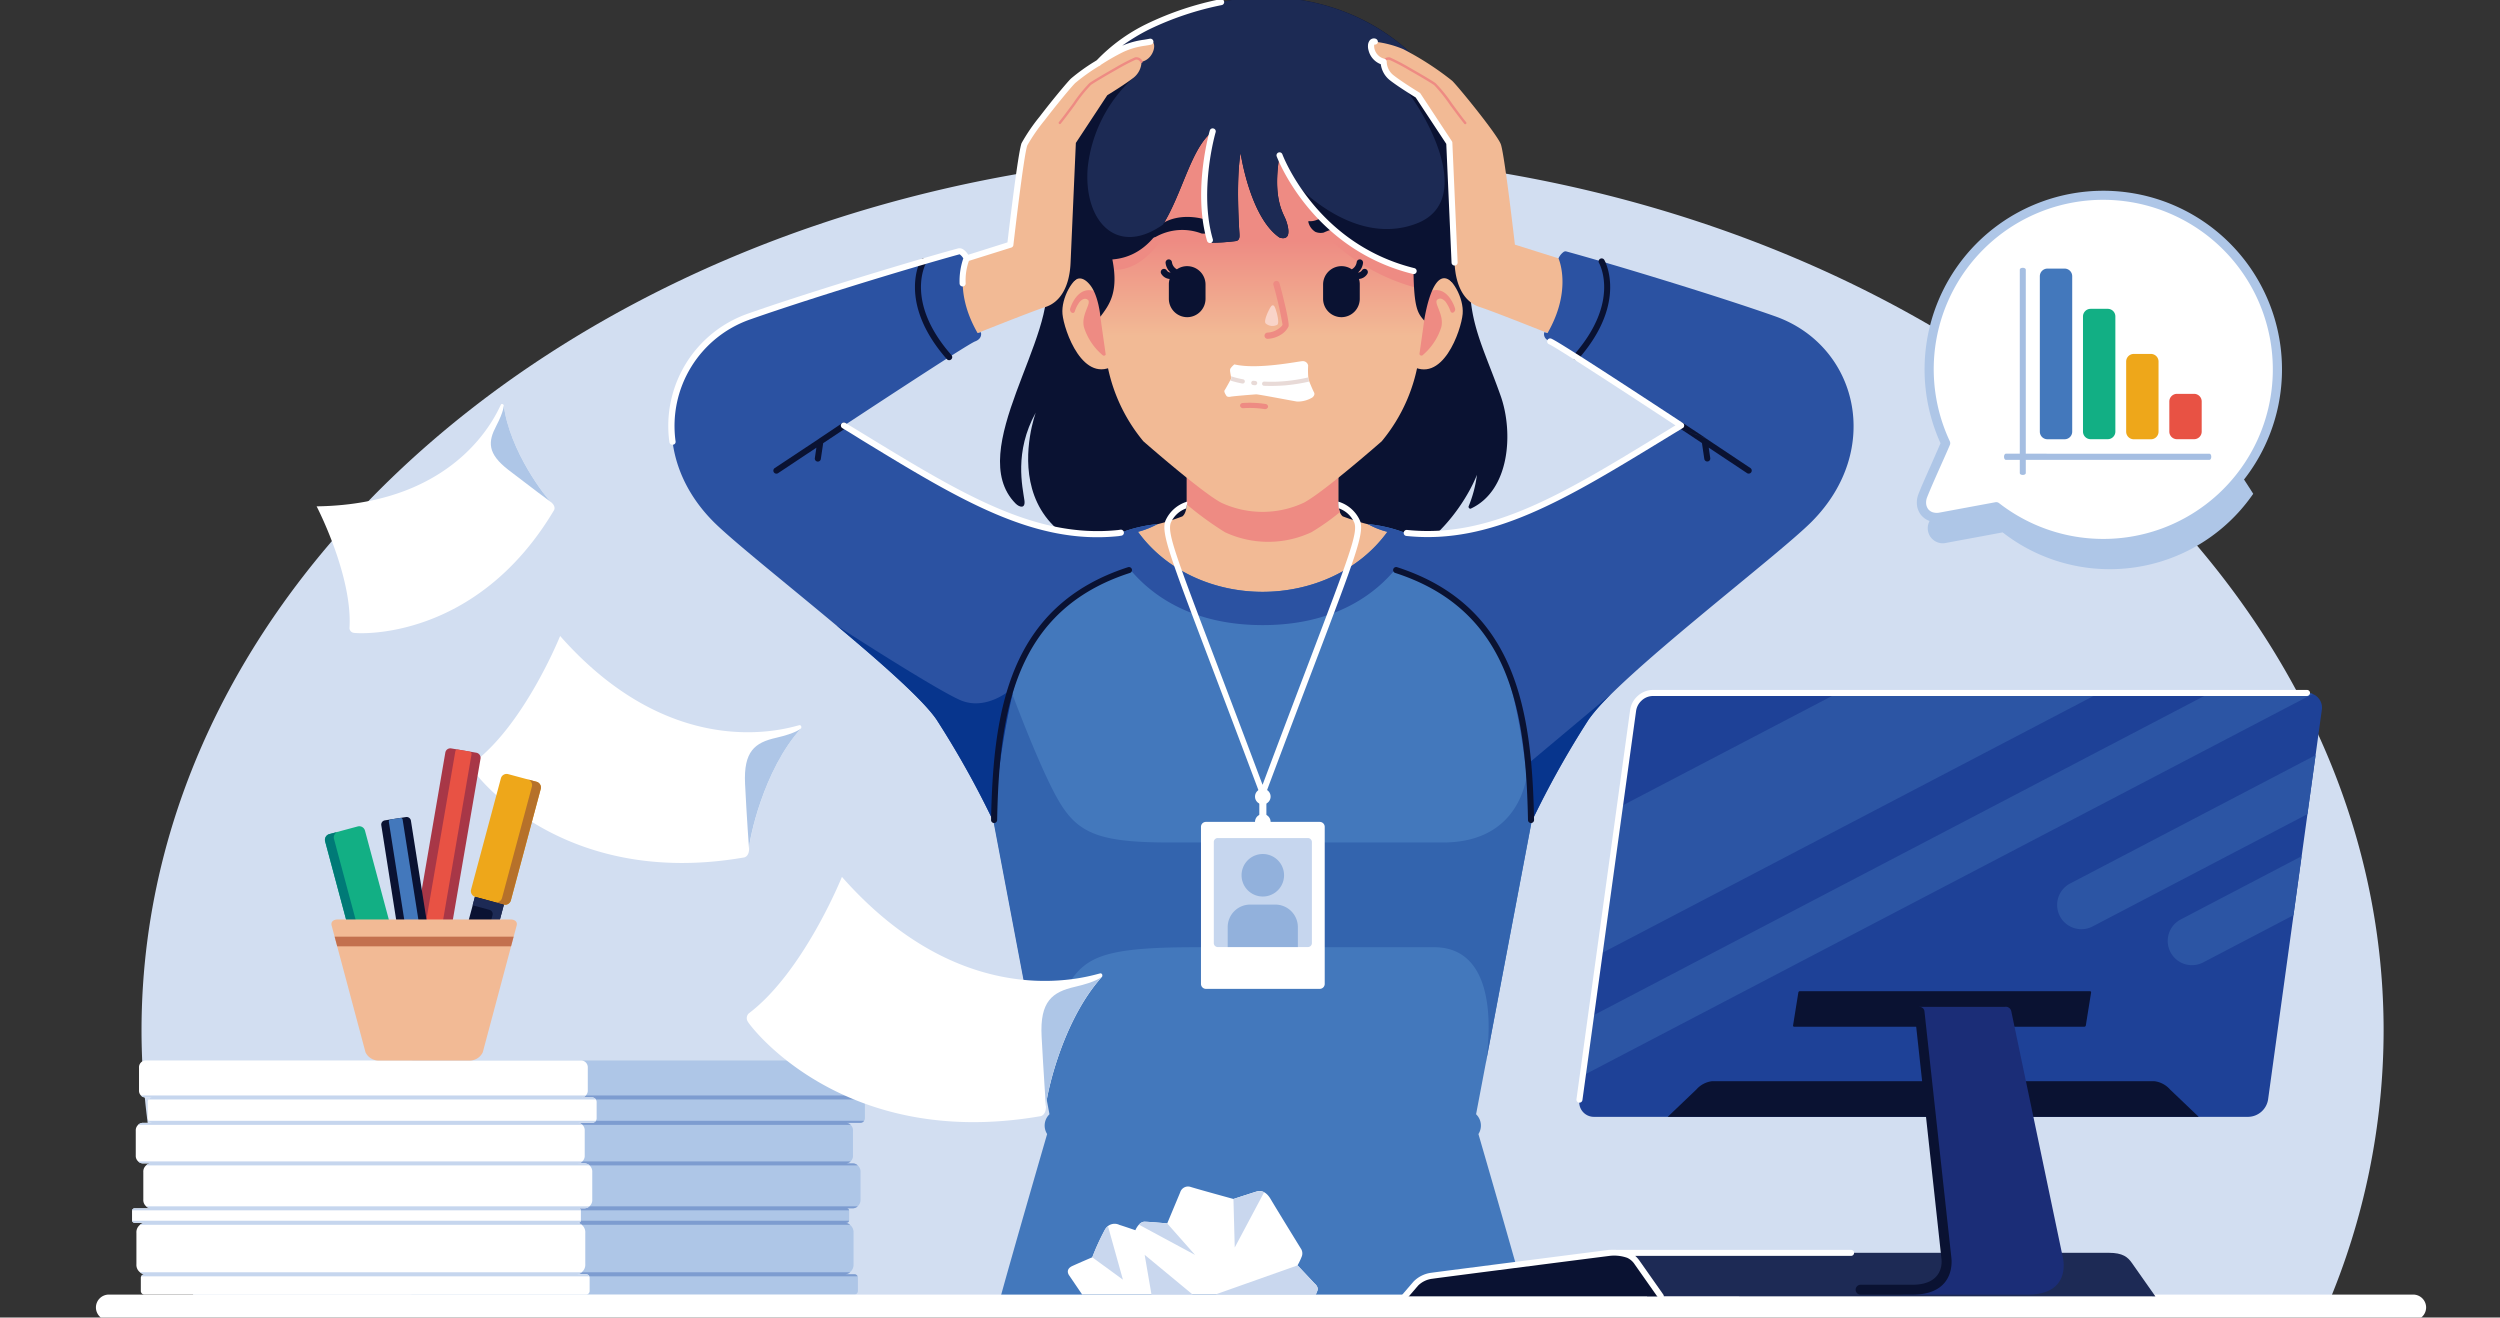 <svg xmlns="http://www.w3.org/2000/svg" xmlns:xlink="http://www.w3.org/1999/xlink" width="370" height="195" viewBox="0 0 370 195">
  <rect x="0" y="0" width="370" height="195" fill="#333333" stroke="none"/>
  <defs>
    <clipPath id="clip-path">
      <rect id="Rectangle_202" data-name="Rectangle 202" width="370" height="195" transform="translate(1101.002 1777.413)" fill="#f1f1f1"/>
    </clipPath>
    <linearGradient id="linear-gradient" x1="0.5" y1="0.606" x2="0.5" y2="0.396" gradientUnits="objectBoundingBox">
      <stop offset="0" stop-color="#f2ba95"/>
      <stop offset="1" stop-color="#ee8b83"/>
    </linearGradient>
  </defs>
  <g id="part2_img" transform="translate(-1101.002 -1777.413)" clip-path="url(#clip-path)">
    <g id="part2_dec" transform="translate(1115.199 1776.998)">
      <path id="Path_449" data-name="Path 449" d="M187.256,60.615c91.64,0,165.915,58.155,165.915,129.9a104.442,104.442,0,0,1-8.43,40.975H29.772a104.442,104.442,0,0,1-8.43-40.975C21.342,118.77,95.617,60.615,187.256,60.615Z" transform="translate(-14.593 -37.569)" fill="#d2def1" fill-rule="evenodd"/>
      <g id="Group_144" data-name="Group 144" transform="translate(5.344 157.365)">
        <path id="Path_450" data-name="Path 450" d="M58.478,189.55H59.5a.689.689,0,0,0-.636.732v2.293a.7.7,0,0,0,.636.732H58.106a1.1,1.1,0,0,0-1.021,1.165v3.662a1.1,1.1,0,0,0,1.021,1.165h1.225a1.218,1.218,0,0,0-1.129,1.3v4.058a1.226,1.226,0,0,0,1.129,1.3H56.893a.393.393,0,0,0-.36.42v1.309a.4.4,0,0,0,.36.42h1.573a1.4,1.4,0,0,0-1.285,1.489v4.646a1.391,1.391,0,0,0,1.285,1.477h-.132a.553.553,0,0,0-.5.588v1.837a.553.553,0,0,0,.5.588h65.424a.553.553,0,0,0,.5-.588V216.3a.553.553,0,0,0-.5-.588h-1.429a1.4,1.4,0,0,0,1.285-1.477v-4.646a1.4,1.4,0,0,0-1.285-1.489h.276a.393.393,0,0,0,.36-.42V206.37a.4.4,0,0,0-.36-.42h.913a1.226,1.226,0,0,0,1.129-1.3V200.6a1.226,1.226,0,0,0-1.129-1.3h-1.009a1.1,1.1,0,0,0,1.021-1.165v-3.662a1.1,1.1,0,0,0-1.021-1.165h2.15a.689.689,0,0,0,.636-.732v-2.293a.689.689,0,0,0-.636-.732h-1.6a1.01,1.01,0,0,0,.925-1.068v-3.338a1.01,1.01,0,0,0-.925-1.068H58.478a1.01,1.01,0,0,0-.925,1.068v3.338A1.01,1.01,0,0,0,58.478,189.55Z" transform="translate(-16.831 -184.076)" fill="#aec6e7" fill-rule="evenodd"/>
        <path id="Path_451" data-name="Path 451" d="M58.477,189.132H59.5a.621.621,0,0,0-.516.3h66.193a.621.621,0,0,0-.516-.3h-1.6a.894.894,0,0,0,.648-.3H57.841a.809.809,0,0,0,.636.3Zm.5,3.458a.621.621,0,0,0,.516.3H58.1a.974.974,0,0,0-.685.3h65.773a.927.927,0,0,0-.684-.3h2.15a.621.621,0,0,0,.516-.3Zm-1.561,6a.927.927,0,0,0,.685.3H59.33a1.06,1.06,0,0,0-.721.3h65.628a1.008,1.008,0,0,0-.721-.3h-1.009a.974.974,0,0,0,.684-.3Zm1.189,6.651a1.008,1.008,0,0,0,.721.3H56.892a.381.381,0,0,0-.348.3h66.409a.368.368,0,0,0-.348-.3h.913a1.06,1.06,0,0,0,.721-.3Zm-2.066,2.137a.368.368,0,0,0,.348.3h1.573a1.239,1.239,0,0,0-.781.3h65.424a1.175,1.175,0,0,0-.781-.3h.276a.381.381,0,0,0,.348-.3ZM57.7,215a1.175,1.175,0,0,0,.781.3h-.132a.5.5,0,0,0-.444.3h66.313a.5.5,0,0,0-.444-.3H122.34a1.238,1.238,0,0,0,.781-.3Z" transform="translate(-16.83 -183.657)" fill="#7d9cd0" fill-rule="evenodd"/>
        <path id="Path_452" data-name="Path 452" d="M22.008,189.55h1.009a.689.689,0,0,0-.636.732v2.293a.7.7,0,0,0,.636.732H21.624a1.112,1.112,0,0,0-1.021,1.165v3.662a1.1,1.1,0,0,0,1.021,1.165h1.225a1.226,1.226,0,0,0-1.129,1.3v4.058a1.226,1.226,0,0,0,1.129,1.3H20.411a.393.393,0,0,0-.36.42v1.309a.4.4,0,0,0,.36.42h1.573a1.4,1.4,0,0,0-1.285,1.489v4.646a1.391,1.391,0,0,0,1.285,1.477h-.132a.553.553,0,0,0-.5.588v1.837a.553.553,0,0,0,.5.588H87.276a.553.553,0,0,0,.5-.588V216.3a.553.553,0,0,0-.5-.588H85.847a1.4,1.4,0,0,0,1.285-1.477v-4.646a1.4,1.4,0,0,0-1.285-1.489h.276a.393.393,0,0,0,.36-.42V206.37a.4.4,0,0,0-.36-.42h.913a1.218,1.218,0,0,0,1.129-1.3V200.6a1.226,1.226,0,0,0-1.129-1.3H86.027a1.1,1.1,0,0,0,1.021-1.165v-3.662a1.1,1.1,0,0,0-1.021-1.165h2.15a.689.689,0,0,0,.636-.732v-2.293a.689.689,0,0,0-.636-.732h-1.6a1.01,1.01,0,0,0,.925-1.068v-3.338a1.01,1.01,0,0,0-.925-1.068H22.008a1.01,1.01,0,0,0-.925,1.068v3.338A1,1,0,0,0,22.008,189.55Z" transform="translate(-20.051 -184.076)" fill="#fff" fill-rule="evenodd"/>
        <path id="Path_453" data-name="Path 453" d="M22.007,189.132h1.009a.621.621,0,0,0-.516.3H88.692a.621.621,0,0,0-.516-.3h-1.6a.894.894,0,0,0,.648-.3H21.359a.851.851,0,0,0,.648.3Zm.492,3.458a.621.621,0,0,0,.516.3H21.623a.974.974,0,0,0-.685.3H86.711a.927.927,0,0,0-.685-.3h2.15a.621.621,0,0,0,.516-.3Zm-1.549,6a.927.927,0,0,0,.685.3h1.213a1.06,1.06,0,0,0-.721.3H87.756a1.008,1.008,0,0,0-.721-.3H86.026a.975.975,0,0,0,.685-.3Zm1.177,6.651a1.008,1.008,0,0,0,.721.3H20.41a.37.37,0,0,0-.348.3H86.471a.368.368,0,0,0-.348-.3h.913a1.06,1.06,0,0,0,.721-.3Zm-2.066,2.137a.368.368,0,0,0,.348.3h1.573a1.239,1.239,0,0,0-.781.3H86.627a1.175,1.175,0,0,0-.781-.3h.276a.37.37,0,0,0,.348-.3ZM21.215,215a1.175,1.175,0,0,0,.781.3h-.132a.5.5,0,0,0-.444.3H87.732a.5.5,0,0,0-.444-.3H85.858a1.238,1.238,0,0,0,.781-.3Z" transform="translate(-20.05 -183.657)" fill="#c6d6ee" fill-rule="evenodd"/>
      </g>
      <g id="Group_145" data-name="Group 145" transform="translate(32.664 60.205)">
        <path id="Path_454" data-name="Path 454" d="M45.155,109.92s5.344,10.265,4.864,18.032a.719.719,0,0,0,.612.684c.624.144,18.109,1.273,29.662-18.152,0,0,.336-.516-.42-1.165s-6.161-7.551-7.025-14.371c0,0-.144-.288-.384-.132S67.06,109.62,45.155,109.92Z" transform="translate(-45.155 -94.77)" fill="#fff" fill-rule="evenodd"/>
        <path id="Path_455" data-name="Path 455" d="M77.782,109.305c-.757-.648-6.161-7.539-7.025-14.371,0,.036.06.828-1.117,3.085-1.213,2.317-1.345,4.058,1.825,6.507S77.782,109.305,77.782,109.305Z" transform="translate(-43.065 -94.756)" fill="#aec6e7" fill-rule="evenodd"/>
      </g>
      <g id="Group_146" data-name="Group 146" transform="translate(55.663 94.54)">
        <path id="Path_456" data-name="Path 456" d="M79.329,126.329s-5.236,13.026-12.765,18.7a.876.876,0,0,0-.144,1.1c.36.684,13.126,17.672,40.134,12.978,0,0,.745-.1.745-1.309s2.09-11.621,7.7-17.816c0,0,.144-.36-.192-.456S96.9,146.246,79.329,126.329Z" transform="translate(-66.29 -126.329)" fill="#fff" fill-rule="evenodd"/>
        <path id="Path_457" data-name="Path 457" d="M104.011,156.7c0-1.213,2.09-11.621,7.7-17.8-.036.036-.709.708-3.723,1.4-3.1.708-4.8,1.969-4.563,6.819S104.011,156.7,104.011,156.7Z" transform="translate(-63.015 -125.224)" fill="#aec6e7" fill-rule="evenodd"/>
      </g>
      <g id="Group_148" data-name="Group 148" transform="translate(84.725 0)">
        <path id="Path_458" data-name="Path 458" d="M204.7,73.626c-1.513,9.676,1.141,13.41,4.107,21.79,1.9,5.354,1.417,14.01-4.443,16.712a.281.281,0,0,1-.3-.336,18.234,18.234,0,0,0,1.237-4.682s-5.608,15.3-22.457,15.163L176.4,90.914Z" transform="translate(-85.635 -36.425)" fill="#0a1232" fill-rule="evenodd"/>
        <path id="Path_459" data-name="Path 459" d="M155.217,74.111l-10.424,3.614c2.15,8.548-12.081,25.776-4.407,33.579.588.6,1.5.828,1.321-.456-.264-1.945-1.561-7.155,1.681-12.99,0,0-8.478,22.786,21.016,21.766C192.577,118.16,155.217,74.111,155.217,74.111Z" transform="translate(-89.015 -36.382)" fill="#0a1232" fill-rule="evenodd"/>
        <path id="Path_460" data-name="Path 460" d="M186.853,102.957v5.4c0,1.393.3,2.053.672,2.329a32.964,32.964,0,0,0,3.711,1.165l3.483,1.032,3.7,5.823-22.769,8.1-22.769-8.1,3.7-5.823,3.483-1.032a30.656,30.656,0,0,0,3.711-1.165c.372-.276.673-.936.673-2.329v-5.4l11.2,3.626Z" transform="translate(-87.71 -33.845)" fill="#f2ba95" fill-rule="evenodd"/>
        <path id="Path_461" data-name="Path 461" d="M185.918,102.957v5.4a4.85,4.85,0,0,0,.24,1.7,35.11,35.11,0,0,1-4.2,2.965,15.107,15.107,0,0,1-12.825,0,49.145,49.145,0,0,1-5.656-4.118c.012-.168.012-.348.012-.552v-5.4l11.2,3.626Z" transform="translate(-86.775 -33.845)" fill="#ee8b83" fill-rule="evenodd"/>
        <path id="Path_462" data-name="Path 462" d="M195.068,79.474s2.174-2.317,3.651-2.173,3.29,3.29,3.086,5.679-3.014,10.661-7.854,7.5S195.068,79.474,195.068,79.474Z" transform="translate(-84.253 -36.102)" fill="#f2ba95" fill-rule="evenodd"/>
        <path id="Path_463" data-name="Path 463" d="M193.138,81.965a.539.539,0,0,0-.108.624.285.285,0,0,0,.444.072h0s1.3,7.335,2.39,6.195a8.935,8.935,0,0,0,2.7-4.106c.456-1.861-1.189-3.578-.588-4.058.576-.468,1.177.264,1.237.336h0a5.522,5.522,0,0,1,.709,1.369.3.3,0,0,0,.456.18.535.535,0,0,0,.216-.6c0-.012-.829-2.8-2.882-2.7C195.756,79.372,193.15,81.965,193.138,81.965Z" transform="translate(-84.172 -35.928)" fill="#ee8b83" fill-rule="evenodd"/>
        <path id="Path_464" data-name="Path 464" d="M153.316,79.462s-2.186-2.305-3.663-2.161-3.278,3.314-3.062,5.691,3.062,10.649,7.89,7.467S153.316,79.462,153.316,79.462Z" transform="translate(-88.266 -36.102)" fill="#f2ba95" fill-rule="evenodd"/>
        <path id="Path_465" data-name="Path 465" d="M155.085,81.952a.539.539,0,0,1,.108.624.294.294,0,0,1-.444.084h0s-1.261,7.347-2.354,6.207a8.915,8.915,0,0,1-2.714-4.094c-.468-1.861,1.177-3.578.576-4.058-.576-.456-1.177.264-1.237.336h0a4.674,4.674,0,0,0-.7,1.381.3.3,0,0,1-.456.18.56.56,0,0,1-.228-.6c0-.012.817-2.8,2.87-2.725C152.455,79.359,155.073,81.94,155.085,81.952Z" transform="translate(-88.174 -35.927)" fill="#ee8b83" fill-rule="evenodd"/>
        <path id="Path_466" data-name="Path 466" d="M175.839,48.532c-30.334.444-25.879,24.047-23.2,43.088a25.018,25.018,0,0,0,5.56,12.738s8.55,7.5,11.5,9.076a14.441,14.441,0,0,0,12.273,0c2.954-1.573,11.5-9.076,11.5-9.076a25.018,25.018,0,0,0,5.56-12.738C201.718,72.579,206.173,48.964,175.839,48.532Z" transform="translate(-87.901 -38.631)" fill-rule="evenodd" fill="url(#linear-gradient)"/>
        <path id="Path_467" data-name="Path 467" d="M150.885,68.316a56.016,56.016,0,0,0,.072,9.4,4.738,4.738,0,0,0,1.969.816c5.5.948,9.271-5.619,11.252-10.625s3.759-7.419,4.443-7.287c0,0,4.047-17.84,9.031-.156a29.665,29.665,0,0,0,21.34,20.914l-.024,1.249,1.477-1.9c.192-1.825.348-3.65.444-5.451-2.378-5.114-6.965-14.971-7.554-16.219-.8-1.693-15.023-4.442-16.632-5.066s-11.108,1.153-11.733,1.153C164.455,55.146,154.679,64.834,150.885,68.316Z" transform="translate(-87.901 -38.27)" fill="#ee8b83" fill-rule="evenodd"/>
        <path id="Path_468" data-name="Path 468" d="M171.142,94.639a.4.4,0,0,0-.4.432.469.469,0,0,0,.528.336,13.706,13.706,0,0,1,3.074.132.464.464,0,0,0,.54-.312.411.411,0,0,0-.384-.444A15.042,15.042,0,0,0,171.142,94.639Z" transform="translate(-86.134 -34.58)" fill="#ee8b83" fill-rule="evenodd"/>
        <path id="Path_469" data-name="Path 469" d="M166.1,71.772a2.053,2.053,0,0,0,1.237-.2,2.3,2.3,0,0,0,.925-1.573c-.048-.228-.336.168-1.513-.252-1.153-.408-5.38-1.273-7.974,1.885-.444.54-.036.9.552.648A8.026,8.026,0,0,1,166.1,71.772Z" transform="translate(-87.206 -36.803)" fill="#0a1232" fill-rule="evenodd"/>
        <path id="Path_470" data-name="Path 470" d="M182.3,71.664a2.038,2.038,0,0,1-1.237-.108,2.333,2.333,0,0,1-1.045-1.5c.036-.228.348.144,1.489-.36,1.117-.492,5.272-1.669,8.094,1.285.48.516.108.9-.5.684A7.982,7.982,0,0,0,182.3,71.664Z" transform="translate(-85.315 -36.827)" fill="#0a1232" fill-rule="evenodd"/>
        <path id="Path_471" data-name="Path 471" d="M175.957,84.219c.276-.252.048-1.333-.18-2.065-.168-.552-.3-.816-.468-.792-.156-.06-.336.168-.588.672-.336.66-.745,1.669-.5,1.981A1.513,1.513,0,0,0,175.957,84.219Z" transform="translate(-85.833 -35.745)" fill="#f9d4c8" fill-rule="evenodd"/>
        <path id="Path_472" data-name="Path 472" d="M176.274,78.365a.454.454,0,0,0-.564-.324.47.47,0,0,0-.336.564,53.573,53.573,0,0,1,1.357,5.895c-.084.276-.612.636-.853.768a2.979,2.979,0,0,1-1.345.408.463.463,0,1,0,.036.924,4.025,4.025,0,0,0,1.777-.528,3.015,3.015,0,0,0,1.273-1.3C177.812,84.2,176.551,79.266,176.274,78.365Z" transform="translate(-85.838 -36.038)" fill="#ee8b83" fill-rule="evenodd"/>
        <path id="Path_473" data-name="Path 473" d="M163.867,76.1h0a2.665,2.665,0,0,0-1.525.468,1.426,1.426,0,0,1-.733-1.056.472.472,0,0,0-.937.12,2.192,2.192,0,0,0,.745,1.417.743.743,0,0,1-.588-.336.476.476,0,0,0-.793.528,1.585,1.585,0,0,0,1.237.756,2.583,2.583,0,0,0-.12.816V80.94a2.726,2.726,0,0,0,2.714,2.713h0a2.726,2.726,0,0,0,2.714-2.713V78.815A2.726,2.726,0,0,0,163.867,76.1Z" transform="translate(-87.085 -36.295)" fill="#0a1232" fill-rule="evenodd"/>
        <path id="Path_474" data-name="Path 474" d="M184.748,76.1h0a2.665,2.665,0,0,1,1.525.468,1.426,1.426,0,0,0,.733-1.056.465.465,0,0,1,.528-.408.471.471,0,0,1,.408.528,2.192,2.192,0,0,1-.745,1.417.743.743,0,0,0,.588-.336.476.476,0,0,1,.793.528,1.585,1.585,0,0,1-1.237.756,2.583,2.583,0,0,1,.12.816V80.94a2.726,2.726,0,0,1-2.714,2.713h0a2.726,2.726,0,0,1-2.714-2.713V78.815A2.726,2.726,0,0,1,184.748,76.1Z" transform="translate(-85.137 -36.295)" fill="#0a1232" fill-rule="evenodd"/>
        <path id="Path_475" data-name="Path 475" d="M177.032,226.821h39.2c-1.789-6.639-7.253-25.44-7.253-25.44a2.323,2.323,0,0,0-.348-2.929l8.226-43.316c.276-28.465-.444-41.335-.444-41.335-10.268-.048-12.321.36-18.4-1.441a20.833,20.833,0,0,0-5.38-1.249,11.633,11.633,0,0,0,2.882,1.141c-4.239,5.847-11.324,8.872-18.458,8.884h0c-7.133,0-14.219-3.037-18.458-8.884a12.647,12.647,0,0,0,2.882-1.141,20.833,20.833,0,0,0-5.38,1.249c-6.076,1.8-8.13,1.393-18.4,1.441,0,0-.721,12.87-.432,41.335l8.226,43.316a2.323,2.323,0,0,0-.348,2.929s-5.464,18.8-7.253,25.44Z" transform="translate(-89.093 -33.128)" fill="#4378bc" fill-rule="evenodd"/>
        <path id="Path_476" data-name="Path 476" d="M210.012,189.186l6.833-36.017c.036-3.217.048-6.231.06-9.052l-.564.468s.06,11.669-12.633,11.669H163.43c-10.244,0-13.582-1.189-16.44-5.955s-7.241-16.688-7.241-16.688a9.625,9.625,0,0,1-2.582,1.525c-.024,5.114-.012,11.117.048,18.044l6.281,33.111c1.909-3.866,3.783-7.5,4.792-9.064,2.618-4.046,5.248-5.475,18.83-5.475h35.27c10.976-.024,7.626,17.432,7.626,17.432Z" transform="translate(-89.098 -31.149)" fill="#3364ae" fill-rule="evenodd"/>
        <path id="Path_477" data-name="Path 477" d="M198.324,112.841c-.54-.144-1.1-.3-1.717-.48a20.833,20.833,0,0,0-5.38-1.249,11.633,11.633,0,0,0,2.882,1.141c-4.239,5.847-11.324,8.872-18.458,8.884h0c-7.133,0-14.218-3.037-18.458-8.884a12.646,12.646,0,0,0,2.882-1.141,20.832,20.832,0,0,0-5.38,1.249c-.612.18-1.177.336-1.717.48.793,1.993,5.968,13.218,22.685,13.218C192.356,126.059,197.532,114.834,198.324,112.841Z" transform="translate(-87.701 -33.128)" fill="#2b52a2" fill-rule="evenodd"/>
        <path id="Path_478" data-name="Path 478" d="M168.946,59.285s-2.546,8.752-.408,16.075c0,0,.1.384.372.408a29.7,29.7,0,0,0,3.507-.252c.528-.144.5-.648.48-1.044s-.552-7.78.168-11.994c0,0,1.369,9.5,5.74,12.51,0,0,.685.3,1.093-.084s.264-1.429-.12-2.473-2.018-3.181-.949-9.6c0,0,5,13.446,19.827,17.12.072,5.535.636,6.267,1.585,7.335,0,0,1.2-8.5,4.083-5.691l2.45-.792c6.113-30.326-17.137-44.841-36.591-40.663-24.1,5.174-26.444,19.869-24.282,42.62l2.7-1.453s.865-.888,2.162.684,1.549,4.73,1.549,4.73c1.249-1.681,2.762-3.518,1.777-8.476C163.722,77.461,163.914,63.055,168.946,59.285Z" transform="translate(-88.381 -39.432)" fill="#0a1232" fill-rule="evenodd"/>
        <path id="Path_479" data-name="Path 479" d="M168.611,59.284s-2.546,8.752-.408,16.075c0,0,.1.384.372.408a29.7,29.7,0,0,0,3.507-.252c.528-.144.5-.648.48-1.044s-.552-7.78.168-11.994c0,0,1.369,9.5,5.74,12.51,0,0,.685.3,1.093-.084s.264-1.429-.12-2.473-2.018-3.181-.949-9.6a24.133,24.133,0,0,0,1.921,3.746c.072.084,8.718,9.989,18.3,6.375,9.631-3.626.036-18.549-2.222-20.589-1.189-1.08,1.021-2,3.363-2.629-7.482-8.524-19.322-11.885-30.01-9.58-10.736,2.305-17.149,6.507-20.775,12.45l7.77-1.225a20.977,20.977,0,0,0-6.737,13.278c-.636,7.864,4.263,13.278,11.144,8.428C164.179,68.324,165.428,61.673,168.611,59.284Z" transform="translate(-88.046 -39.431)" fill="#1c2a54" fill-rule="evenodd"/>
        <path id="Path_480" data-name="Path 480" d="M190.418,48.465a3.091,3.091,0,0,0,1.225,2.389c1.285,1,3.843,2.557,3.843,2.557l4.647,7.059s.624,14.143.781,17.732,1.549,5.859,3.735,6.555,12.441,4.814,12.441,4.814,3.9-9.6,3.9-10.073-3.783-1.657-3.783-1.657l-7.361-2.317s-1.537-13.422-2.09-14.875-6.221-8.428-7.193-9.376a43.983,43.983,0,0,0-7.241-4.682,15.283,15.283,0,0,0-4.2-1.1C188.076,45.236,188.424,48.033,190.418,48.465Z" transform="translate(-84.562 -38.901)" fill="#f2ba95" fill-rule="evenodd"/>
        <path id="Path_481" data-name="Path 481" d="M190.437,48.362a.18.18,0,0,1-.324-.156,1,1,0,0,1,1.117-.576,30.207,30.207,0,0,1,2.942,1.537c1.633.924,3.4,1.969,3.795,2.269a21.214,21.214,0,0,1,2.426,3c.684.924,1.417,1.933,2.1,2.785a.179.179,0,1,1-.276.228c-.684-.852-1.429-1.861-2.114-2.785a22.488,22.488,0,0,0-2.342-2.929c-.384-.288-2.15-1.333-3.759-2.245a30.657,30.657,0,0,0-2.858-1.5A.618.618,0,0,0,190.437,48.362Z" transform="translate(-84.425 -38.714)" fill="#ee8b83" fill-rule="evenodd"/>
        <path id="Path_482" data-name="Path 482" d="M159.817,48.465a3.091,3.091,0,0,1-1.225,2.389c-1.285,1-3.843,2.557-3.843,2.557L150.1,60.471s-.624,14.143-.781,17.732-1.549,5.859-3.735,6.555-12.441,4.814-12.441,4.814-3.9-9.6-3.9-10.073,3.795-1.657,3.795-1.657l7.361-2.317s1.537-13.422,2.09-14.875,6.221-8.428,7.193-9.376a43.985,43.985,0,0,1,7.241-4.682,15.283,15.283,0,0,1,4.2-1.1C162.159,45.236,161.81,48.033,159.817,48.465Z" transform="translate(-89.796 -38.901)" fill="#f2ba95" fill-rule="evenodd"/>
        <path id="Path_483" data-name="Path 483" d="M158.488,48.195a.18.18,0,0,1-.324.156s-.24-.5-.708-.384a30.658,30.658,0,0,0-2.858,1.5c-1.621.912-3.374,1.957-3.759,2.245a21.644,21.644,0,0,0-2.342,2.929c-.684.936-1.429,1.933-2.114,2.785a.179.179,0,1,1-.276-.228c.684-.852,1.417-1.849,2.1-2.773a21.411,21.411,0,0,1,2.414-3c.4-.3,2.174-1.345,3.795-2.269a30.2,30.2,0,0,1,2.942-1.537A1.011,1.011,0,0,1,158.488,48.195Z" transform="translate(-88.311 -38.714)" fill="#ee8b83" fill-rule="evenodd"/>
        <path id="Path_484" data-name="Path 484" d="M136.33,74.085a2.328,2.328,0,0,1,.769.96s-2.1,4.6,1.621,11.057l.48-.132s.324.924-.865,1.369-19.382,12.45-19.382,12.45c15.744,9.568,27.38,17.288,40.6,15.907.12-.012.24-.036.36-.06-.24.12,1.429,5.426,1.2,5.547-11.18,5.787-17.245,4.862-19.959,36.977a2.069,2.069,0,0,1-.084.252,137.029,137.029,0,0,0-8.43-15.1c-4.287-6.327-27.921-24.167-33.024-29.305C89,103.318,92.846,87.927,105.035,83.617c8.538-3.013,23.826-7.66,30.875-9.592A.493.493,0,0,1,136.33,74.085Z" transform="translate(-92.956 -36.391)" fill="#2b52a2" fill-rule="evenodd"/>
        <path id="Path_485" data-name="Path 485" d="M141.9,135.086a119.9,119.9,0,0,0-2.714,18.6,2.069,2.069,0,0,1-.084.252,137.029,137.029,0,0,0-8.43-15.1c-2.005-2.953-8.214-8.416-14.795-13.926h0s14.471,9.364,18.289,11.033,7.482-1.561,7.482-1.561S141.734,134.63,141.9,135.086Z" transform="translate(-90.975 -31.915)" fill="#07358d" fill-rule="evenodd"/>
        <path id="Path_486" data-name="Path 486" d="M216.765,74.085a2.328,2.328,0,0,0-.769.96s2.1,4.6-1.621,11.057l-.48-.132s-.324.924.865,1.369,19.382,12.45,19.382,12.45c-15.744,9.568-27.38,17.288-40.6,15.907-.12-.012-.24-.036-.36-.06.24.12-1.429,5.426-1.2,5.547,11.18,5.787,17.245,4.862,19.959,36.977a2.066,2.066,0,0,0,.084.252,137.026,137.026,0,0,1,8.43-15.1c4.287-6.327,27.921-24.167,33.024-29.305,10.616-10.685,6.773-26.076-5.416-30.386-8.526-3.013-23.826-7.66-30.875-9.592A.493.493,0,0,0,216.765,74.085Z" transform="translate(-84.261 -36.391)" fill="#2b52a2" fill-rule="evenodd"/>
        <path id="Path_487" data-name="Path 487" d="M209.721,146.485c.228,1.969.444,4.082.636,6.375a2.07,2.07,0,0,0,.084.252,137.027,137.027,0,0,1,8.43-15.1,27.964,27.964,0,0,1,3.314-3.746l-12.249,10.265A10.608,10.608,0,0,1,209.721,146.485Z" transform="translate(-82.694 -31.092)" fill="#07358d" fill-rule="evenodd"/>
        <path id="Path_488" data-name="Path 488" d="M170.093,89.423a2.58,2.58,0,0,0-.6.636c-.132.276.072.864.132,1.453,0,0-.829,1.537-.973,1.729s.072.54.276.864c0,0,.168.192.6.1s3.435-.324,3.759-.348,5.224.936,6.088,1.068a4.2,4.2,0,0,0,2.246-.6s.48-.348.252-.768-.709-1.609-.817-1.9a11.676,11.676,0,0,1-.048-2.053.787.787,0,0,0-.841-.66C179.664,88.942,173.528,90.239,170.093,89.423Z" transform="translate(-86.322 -35.078)" fill="#fff" fill-rule="evenodd"/>
        <path id="Path_489" data-name="Path 489" d="M169.458,91.641c-.012-.012-.036-.012-.048-.024l.156-.276a2.8,2.8,0,0,0-.048-.312.3.3,0,0,1,.144.012,13.159,13.159,0,0,0,1.645.408.316.316,0,0,1,.252.372.323.323,0,0,1-.372.252,15.889,15.889,0,0,1-1.729-.432Zm11.649.144-.12-.3a1.3,1.3,0,0,1-.048-.312h-.024a24.794,24.794,0,0,1-3.483.552,21.275,21.275,0,0,1-2.99.06.311.311,0,0,0-.324.3.3.3,0,0,0,.3.324,27.066,27.066,0,0,0,3.074-.06,26.147,26.147,0,0,0,3.579-.564Zm-8.31.516a.33.33,0,0,1-.288-.348.315.315,0,0,1,.348-.288l.252.024a.321.321,0,0,1,.288.348.329.329,0,0,1-.348.288Z" transform="translate(-86.251 -34.895)" fill="#e8dad7" fill-rule="evenodd"/>
        <path id="Path_490" data-name="Path 490" d="M117.479,99.332a.451.451,0,0,1,.624.132.459.459,0,0,1-.12.624l-3.338,2.221-.348,2.341a.448.448,0,0,1-.889-.12l.228-1.549-5.668,3.77a.451.451,0,1,1-.492-.756l6.5-4.31.024-.024,3.483-2.329Zm42.283,21.334a.454.454,0,0,1,.564.288.444.444,0,0,1-.288.564c-8.514,2.749-13.342,7.864-16.08,14.263-2.762,6.459-3.411,14.251-3.567,22.306a.45.45,0,0,1-.9-.012c.156-8.152.829-16.051,3.639-22.642,2.846-6.639,7.842-11.921,16.632-14.767ZM129.092,75.2a.451.451,0,0,1,.793.432c-.012.012-3.278,5.667,3.747,13.65a.444.444,0,0,1-.048.636.454.454,0,0,1-.636-.036C125.513,81.408,129.08,75.213,129.092,75.2Z" transform="translate(-91.735 -36.307)" fill="#0a1232" fill-rule="evenodd"/>
        <g id="Group_147" data-name="Group 147" transform="translate(107.259 38.659)">
          <path id="Path_491" data-name="Path 491" d="M233.937,100.076a.446.446,0,0,1-.12-.624.459.459,0,0,1,.624-.132l3.495,2.317-4-1.561Zm4.011,1.585-4.023-1.585,3.338,2.221.348,2.341a.455.455,0,0,0,.5.384.446.446,0,0,0,.384-.5l-.228-1.549,5.668,3.77a.451.451,0,1,0,.492-.756l-6.485-4.322ZM191.87,121.518a.435.435,0,0,1-.288-.564.444.444,0,0,1,.564-.288c8.8,2.845,13.786,8.128,16.632,14.767,2.81,6.591,3.483,14.491,3.639,22.642a.45.45,0,0,1-.9.012c-.156-8.056-.817-15.847-3.567-22.306-2.75-6.411-7.578-11.513-16.08-14.263Zm30.154-45.885a.451.451,0,0,1,.793-.432c.012.012,3.579,6.207-3.855,14.671a.443.443,0,0,1-.636.036.453.453,0,0,1-.036-.636C225.3,81.3,222.036,75.645,222.024,75.633Z" transform="translate(-191.556 -74.966)" fill="#0a1232" fill-rule="evenodd"/>
        </g>
        <path id="Path_492" data-name="Path 492" d="M163.692,109.052a3.934,3.934,0,0,0-2.306,2.161c-.5,1.537.745,4.85,6.725,20.577,1.8,4.754,4.047,10.649,6.869,18.176,2.822-7.539,5.068-13.434,6.869-18.176,5.968-15.727,7.229-19.041,6.725-20.577a3.866,3.866,0,0,0-2.306-2.161,5.719,5.719,0,0,1-.084-1,5.1,5.1,0,0,1,3.242,2.881c.612,1.837-.673,5.2-6.737,21.178-1.945,5.114-4.371,11.5-7.289,19.293v.012l-.012.024c-.012.024-.024.036-.036.06a.145.145,0,0,1-.06.06.211.211,0,0,1-.06.048c-.024.012-.036.024-.06.036l-.024.012h-.012a.76.76,0,0,1-.084.024h-.12a.305.305,0,0,1-.084-.024h-.012l-.024-.012c-.024-.012-.036-.024-.06-.036a.348.348,0,0,1-.108-.108l-.036-.072v-.024c-2.918-7.792-5.356-14.191-7.289-19.293-6.064-15.967-7.337-19.341-6.737-21.178a5.1,5.1,0,0,1,3.242-2.881h0v.012h0v.24h0v.012h0v.024h0C163.752,108.631,163.728,108.859,163.692,109.052Z" transform="translate(-87.042 -33.397)" fill="#fff" fill-rule="evenodd"/>
        <path id="Path_493" data-name="Path 493" d="M173.928,149.424a1.153,1.153,0,1,0-1.153-1.153A1.153,1.153,0,0,0,173.928,149.424Z" transform="translate(-85.954 -29.961)" fill="#fff" fill-rule="evenodd"/>
        <path id="Path_494" data-name="Path 494" d="M173.928,152.867a1.153,1.153,0,1,0-1.153-1.153A1.153,1.153,0,0,0,173.928,152.867Z" transform="translate(-85.954 -29.658)" fill="#fff" fill-rule="evenodd"/>
        <rect id="Rectangle_204" data-name="Rectangle 204" width="1.045" height="3.025" transform="translate(87.458 118.503)" fill="#fff"/>
        <path id="Path_495" data-name="Path 495" d="M183.007,151.621H166.159a.728.728,0,0,0-.733.732V175.6a.735.735,0,0,0,.733.732h16.848a.735.735,0,0,0,.733-.732V152.354A.735.735,0,0,0,183.007,151.621Z" transform="translate(-86.603 -29.565)" fill="#fff" fill-rule="evenodd"/>
        <path id="Path_496" data-name="Path 496" d="M181.1,153.817H167.758a.587.587,0,0,0-.588.576v14.971a.589.589,0,0,0,.588.588H181.1a.589.589,0,0,0,.588-.588V154.394A.6.6,0,0,0,181.1,153.817Z" transform="translate(-86.449 -29.372)" fill="#c6d6ee" fill-rule="evenodd"/>
        <path id="Path_497" data-name="Path 497" d="M174.257,155.991a3.145,3.145,0,1,1-3.146,3.145,3.141,3.141,0,0,1,3.146-3.145Zm-5.188,13.77h10.376V166.8a3.341,3.341,0,0,0-3.326-3.326h-3.735a3.333,3.333,0,0,0-3.326,3.326v2.965Z" transform="translate(-86.282 -29.181)" fill="#92b1dc" fill-rule="evenodd"/>
        <path id="Path_498" data-name="Path 498" d="M118.751,100.21a.445.445,0,1,1,.468-.756c.949.576,1.9,1.153,2.822,1.717,14.267,8.716,25.243,15.4,37.5,14.119a2.183,2.183,0,0,0,.228-.036h.024l.084-.012a.45.45,0,1,1,.144.888l-.084.012h-.024c-.084.012-.18.036-.288.048-12.573,1.321-23.645-5.451-38.068-14.251q-1.369-.864-2.81-1.729Zm-24.69,1.969a16.7,16.7,0,0,1,11.156-18.1c3.927-1.381,9.271-3.109,14.579-4.766,6.257-1.945,12.465-3.782,16.26-4.826h.036c.012,0,.024.012.036.012a1.939,1.939,0,0,1,.516.588,10.3,10.3,0,0,0-.552,3.71.45.45,0,0,0,.9-.012,8.638,8.638,0,0,1,.552-3.53h0a.521.521,0,0,0-.024-.42.79.79,0,0,0-.072-.144,2.578,2.578,0,0,0-.853-.96,1.034,1.034,0,0,0-.3-.12.939.939,0,0,0-.48.012c-3.831,1.044-10.039,2.893-16.3,4.826-5.332,1.657-10.7,3.386-14.615,4.766a17.6,17.6,0,0,0-11.757,19.065.448.448,0,0,0,.5.384A.429.429,0,0,0,94.061,102.179Z" transform="translate(-92.995 -36.429)" fill="#fff" fill-rule="evenodd"/>
      </g>
      <g id="Group_149" data-name="Group 149" transform="translate(143.842 176.02)">
        <path id="Path_499" data-name="Path 499" d="M149.443,217.215l-1.909-2.809s-.721-.888.468-1.429,2.942-1.285,2.942-1.285a35.437,35.437,0,0,1,1.873-4.094,1.612,1.612,0,0,1,2.126-.7c1.093.348,2.366.792,2.366.792s.54-1.285,1.381-1.261,3.338.252,3.338.252l1.921-4.6a1.213,1.213,0,0,1,1.561-.792c1.189.372,6.317,1.777,6.317,1.777s3.314-1.08,3.483-1.117,1.141-.372,2.03,1.141,4.539,7.431,4.539,7.431a1.3,1.3,0,0,1,.072,1.032,9.489,9.489,0,0,1-.636,1.333l2.522,2.689s.636.492.42,1.056c-.1.252-.18.432-.228.564H149.443Z" transform="translate(-147.318 -201.223)" fill="#fff" fill-rule="evenodd"/>
        <path id="Path_500" data-name="Path 500" d="M150.639,211.637a35.435,35.435,0,0,1,1.873-4.094,2.7,2.7,0,0,1,.456-.5l2.21,7.912-4.539-3.314Zm6.905-4.826a1.164,1.164,0,0,1,.853-.432c.841.024,3.338.252,3.338.252l4.119,4.658-8.31-4.478Zm13.99-3.794s3.314-1.081,3.483-1.117a1.474,1.474,0,0,1,1.057.12l-4.347,8.176-.192-7.179Zm9.487,9.82,2.522,2.689s.636.492.42,1.056c-.1.252-.18.432-.228.564H168.869l12.153-4.31Zm-15.515,4.322-7.109-5.883,1.009,5.883Z" transform="translate(-147.025 -201.167)" fill="#c9d7ee" fill-rule="evenodd"/>
      </g>
      <g id="Group_150" data-name="Group 150" transform="translate(96.329 130.196)">
        <path id="Path_501" data-name="Path 501" d="M117.738,159.1s-5.656,14.058-13.786,20.205a.963.963,0,0,0-.156,1.2c.384.744,14.17,19.077,43.34,14.01,0,0,.8-.108.8-1.417s2.258-12.546,8.31-19.233c0,0,.156-.384-.2-.492S136.712,180.605,117.738,159.1Z" transform="translate(-103.658 -159.103)" fill="#fff" fill-rule="evenodd"/>
        <path id="Path_502" data-name="Path 502" d="M144.392,191.9c0-1.309,2.258-12.546,8.31-19.233-.036.036-.769.768-4.023,1.513-3.338.768-5.2,2.125-4.924,7.359S144.392,191.9,144.392,191.9Z" transform="translate(-100.122 -157.91)" fill="#aec6e7" fill-rule="evenodd"/>
      </g>
      <path id="Path_503" data-name="Path 503" d="M17.049,215.923H358.1a1.914,1.914,0,0,1,1.909,1.909h0a1.922,1.922,0,0,1-1.909,1.909H17.049a1.922,1.922,0,0,1-1.909-1.909h0A1.914,1.914,0,0,1,17.049,215.923Z" transform="translate(-15.14 -23.91)" fill="#fff" fill-rule="evenodd"/>
      <g id="Group_151" data-name="Group 151" transform="translate(193.715 102.967)">
        <path id="Path_504" data-name="Path 504" d="M294.751,210.24h.036c2.09,0,2.81.648,3.4,1.477l3.495,4.97q-37.612,0-75.212-.012l-4.443-6.435Z" transform="translate(-190.598 -127.377)" fill="#1d2a55" fill-rule="evenodd"/>
        <path id="Path_505" data-name="Path 505" d="M223.421,210.264c2.666-.168,3.483.54,4.131,1.453l3.495,4.97h-37.9l1.621-1.885a4.047,4.047,0,0,1,2.378-1.165C198.706,213.433,223.421,210.264,223.421,210.264Z" transform="translate(-193.146 -127.378)" fill="#0a1232" fill-rule="evenodd"/>
        <path id="Path_506" data-name="Path 506" d="M219.093,196.816h96.815a3.038,3.038,0,0,0,2.906-2.545l7.95-57.639a2.171,2.171,0,0,0-2.2-2.545H227.752a3.05,3.05,0,0,0-2.906,2.545L216.9,194.27A2.171,2.171,0,0,0,219.093,196.816Z" transform="translate(-191.053 -134.075)" fill="#1e4197" fill-rule="evenodd"/>
        <path id="Path_507" data-name="Path 507" d="M322.532,166.971l1.2-8.728L305.852,167.6a3.587,3.587,0,1,0,3.314,6.363l13.366-6.987Zm2.066-14.959L292.8,168.64a3.587,3.587,0,1,1-3.314-6.363l36.327-18.993-1.213,8.728Zm.781-17.78L217.346,190.718l1.2-8.728,91.64-47.914h14.339a2.5,2.5,0,0,1,.853.156Zm-31.571-.156H255.1l-32.268,16.868-3,21.814Z" transform="translate(-191.011 -134.076)" fill="#2c55a4" fill-rule="evenodd"/>
        <path id="Path_508" data-name="Path 508" d="M228.9,192.171h78.586l-4.239-4.046a3.694,3.694,0,0,0-2.282-1.225H235.421a3.694,3.694,0,0,0-2.282,1.225Z" transform="translate(-189.991 -129.43)" fill="#0a1232" fill-rule="evenodd"/>
        <path id="Path_509" data-name="Path 509" d="M246.105,179.91h42.956a.22.22,0,0,0,.216-.192l.781-4.874a.163.163,0,0,0-.156-.192H246.946a.22.22,0,0,0-.216.192l-.781,4.874A.157.157,0,0,0,246.105,179.91Z" transform="translate(-188.487 -130.507)" fill="#0a1232" fill-rule="evenodd"/>
        <path id="Path_510" data-name="Path 510" d="M276.069,176.771a.832.832,0,0,1,.877.648l7.638,36.485c.024.108,1.333,5.475-5.236,5.475H260.626s5.092-1.225,6.064-2.485a3.271,3.271,0,0,0,.672-2.557l-4.047-37.553h12.753Z" transform="translate(-187.191 -130.321)" fill="#1b2d77" fill-rule="evenodd"/>
        <path id="Path_511" data-name="Path 511" d="M263.187,177.575a.731.731,0,0,1,1.453-.156l3.987,36.485c.012.108.793,5.475-5.776,5.475H255.19a.732.732,0,1,1,0-1.465h7.65c4.912,0,4.323-3.782,4.323-3.794h0V214.1Z" transform="translate(-187.736 -130.321)" fill="#0a1232" fill-rule="evenodd"/>
      </g>
      <path id="Path_512" data-name="Path 512" d="M133.836,78.459a.446.446,0,1,1-.264-.852l6.052-1.909c.228-1.957,1.561-13.314,2.09-14.695a27.344,27.344,0,0,1,2.678-3.926c1.825-2.389,4.035-5.042,4.623-5.619a28.58,28.58,0,0,1,3.447-2.485l.024-.012.36-.228a25.883,25.883,0,0,1,7.349-5.354A45.763,45.763,0,0,1,171.16,39.7a.447.447,0,1,1,.18.876,45.016,45.016,0,0,0-10.748,3.6,29.012,29.012,0,0,0-3.987,2.413,12.118,12.118,0,0,1,3.242-.888h0q.45-.072.829-.144a.461.461,0,0,1,.54.336.451.451,0,0,1-.336.54c-.276.06-.564.108-.877.156h0a11.2,11.2,0,0,0-3.23.924,31.886,31.886,0,0,0-3.35,1.921l-.024.036a.442.442,0,0,1-.228.132l-.192.12-.024.012a28.61,28.61,0,0,0-3.3,2.377c-.564.552-2.726,3.157-4.527,5.511a27.4,27.4,0,0,0-2.558,3.7c-.528,1.357-1.993,14.167-2.066,14.743a.437.437,0,0,1-.312.4l-6.353,1.993Zm96.035,146.347h34.61a.444.444,0,1,1,0,.888H232.537a4.324,4.324,0,0,1,.66.756l3.495,4.97a.448.448,0,0,1-.732.516l-3.495-4.97a2.643,2.643,0,0,0-1.117-.984,5.792,5.792,0,0,0-2.606-.288c-.853.108-24.678,3.157-26.239,3.386a3.577,3.577,0,0,0-2.1,1.008l-1.621,1.885a.451.451,0,1,1-.684-.588l1.621-1.885a4.469,4.469,0,0,1,2.654-1.309c1.537-.216,26.215-3.374,26.287-3.386h.024q.648-.018,1.189,0Zm-60.3-165.664c-.012.024-2.582,8.872-.408,16.328a.46.46,0,0,0,.552.312.438.438,0,0,0,.3-.552c-2.09-7.2.408-15.811.42-15.835a.44.44,0,0,0-.312-.552.434.434,0,0,0-.552.3Zm9.9,3.83a.448.448,0,0,1,.841-.312c.012.036,4.924,13.23,19.514,16.844a.446.446,0,1,1-.216.864c-15.059-3.734-20.127-17.36-20.139-17.4Zm14.615-17.432a.805.805,0,0,0-.937.4,1.315,1.315,0,0,0-.168.636,2.048,2.048,0,0,0,.084.7,2.944,2.944,0,0,0,1.813,2.053,3.607,3.607,0,0,0,1.369,2.389c1.165.912,3.35,2.257,3.795,2.533l4.527,6.867.781,17.6a.451.451,0,0,0,.9-.036l-.781-17.732h0a.4.4,0,0,0-.072-.228l-4.635-7.035a.39.39,0,0,0-.156-.156c-.012,0-2.546-1.549-3.795-2.533A2.616,2.616,0,0,1,195.754,49a.447.447,0,0,0-.348-.48,2,2,0,0,1-1.465-1.489,1.481,1.481,0,0,1-.048-.432.367.367,0,0,1,.036-.18.447.447,0,0,0,.516-.348.494.494,0,0,0-.36-.528Zm25.7,45.237a.448.448,0,1,1,.312-.84c1.237.456,19.418,12.462,19.478,12.486a.459.459,0,0,1,.132.624.305.305,0,0,1-.144.132h0c-.949.576-1.9,1.153-2.822,1.717-14.423,8.8-25.495,15.571-38.068,14.251a.431.431,0,0,1-.4-.492.439.439,0,0,1,.492-.4c12.273,1.285,23.237-5.4,37.5-14.118.733-.444,1.465-.9,2.222-1.357-3.134-2.053-17.689-11.621-18.71-12.006Zm112.163,51.156a.454.454,0,0,1,.456.444.464.464,0,0,1-.456.456H235.131a2.448,2.448,0,0,0-1.609.636l-.024.024a2.573,2.573,0,0,0-.829,1.5l-7.95,57.639a.446.446,0,0,1-.5.384.439.439,0,0,1-.384-.5l7.95-57.639a3.391,3.391,0,0,1,1.117-2.053l.024-.024a3.364,3.364,0,0,1,2.2-.864h96.827Z" transform="translate(-4.717 -39.409)" fill="#fff" fill-rule="evenodd"/>
      <g id="Group_153" data-name="Group 153" transform="translate(269.499 28.642)">
        <path id="Path_513" data-name="Path 513" d="M312.432,110.03a25.78,25.78,0,0,1-37.083,5.715l-8.286,1.537a2.229,2.229,0,0,1-2.57-3.145c.636-1.669,2.174-4.97,3.375-7.792a25.757,25.757,0,0,1,11.877-33.988A167.341,167.341,0,0,1,312.432,110.03Z" transform="translate(-262.651 -65.178)" fill="#aec6e7" fill-rule="evenodd"/>
        <path id="Path_514" data-name="Path 514" d="M301.137,68.764a25.771,25.771,0,0,0-34.153,34.312c-1.2,2.809-2.75,6.123-3.375,7.792a2.229,2.229,0,0,0,2.57,3.145l8.286-1.537a26.313,26.313,0,0,0,5.044,3.073,25.771,25.771,0,0,0,21.628-46.786Z" transform="translate(-262.729 -65.703)" fill="#fff" fill-rule="evenodd"/>
        <path id="Path_515" data-name="Path 515" d="M300.9,69.431a25.07,25.07,0,0,0-33.241,33.4.682.682,0,0,1,.012.552h0c-.42.984-.973,2.221-1.5,3.4-.769,1.729-1.477,3.338-1.873,4.358a2.07,2.07,0,0,0-.12,1.092,1.631,1.631,0,0,0,.3.672,1.425,1.425,0,0,0,.588.42,2.015,2.015,0,0,0,1.057.072l8.286-1.537a.685.685,0,0,1,.552.144,25.33,25.33,0,0,0,4.9,2.977A25.087,25.087,0,1,0,300.9,69.431Zm-19.646-2.041a26.441,26.441,0,1,1-1.969,48.814,28.638,28.638,0,0,1-2.69-1.429,26.652,26.652,0,0,1-2.258-1.537l-8,1.489a3.286,3.286,0,0,1-1.765-.132,2.794,2.794,0,0,1-1.153-.828,2.956,2.956,0,0,1-.588-1.273,3.423,3.423,0,0,1,.18-1.813c.384-1.008,1.117-2.653,1.909-4.43.432-.984.889-2.017,1.369-3.121a26.435,26.435,0,0,1,14.963-35.74Z" transform="translate(-262.785 -65.758)" fill="#aec6e7" fill-rule="evenodd"/>
        <g id="Group_152" data-name="Group 152" transform="translate(12.902 11.405)">
          <path id="Path_516" data-name="Path 516" d="M280.635,76.351h2.534A1.127,1.127,0,0,1,284.3,77.48v23a1.127,1.127,0,0,1-1.129,1.129h-2.534a1.127,1.127,0,0,1-1.129-1.129v-23A1.135,1.135,0,0,1,280.635,76.351Z" transform="translate(-274.211 -76.231)" fill="#4378bc" fill-rule="evenodd"/>
          <path id="Path_517" data-name="Path 517" d="M286.506,81.825h2.534a1.127,1.127,0,0,1,1.129,1.129V99.989a1.127,1.127,0,0,1-1.129,1.129h-2.534a1.127,1.127,0,0,1-1.129-1.129V82.953A1.135,1.135,0,0,1,286.506,81.825Z" transform="translate(-273.693 -75.75)" fill="#12af84" fill-rule="evenodd"/>
          <path id="Path_518" data-name="Path 518" d="M292.377,87.96h2.534a1.127,1.127,0,0,1,1.129,1.129V99.462a1.127,1.127,0,0,1-1.129,1.129h-2.534a1.127,1.127,0,0,1-1.129-1.129V89.089A1.127,1.127,0,0,1,292.377,87.96Z" transform="translate(-273.174 -75.21)" fill="#eea71a" fill-rule="evenodd"/>
          <path id="Path_519" data-name="Path 519" d="M298.247,93.39h2.534a1.127,1.127,0,0,1,1.129,1.129v4.454a1.127,1.127,0,0,1-1.129,1.129h-2.534a1.127,1.127,0,0,1-1.129-1.129V94.518A1.135,1.135,0,0,1,298.247,93.39Z" transform="translate(-272.656 -74.733)" fill="#e85244" fill-rule="evenodd"/>
          <path id="Path_520" data-name="Path 520" d="M276.781,76.505c0-.144.2-.264.444-.264s.444.12.444.264v30.134c0,.144-.2.264-.444.264s-.444-.12-.444-.264Z" transform="translate(-274.451 -76.241)" fill="#a5bee2" fill-rule="evenodd"/>
          <path id="Path_521" data-name="Path 521" d="M305.047,101.533c.144,0,.264.2.264.456s-.12.456-.264.456H274.9c-.144,0-.264-.2-.264-.456s.12-.456.264-.456Z" transform="translate(-274.64 -74.017)" fill="#a5bee2" fill-rule="evenodd"/>
        </g>
      </g>
      <g id="Group_158" data-name="Group 158" transform="translate(33.885 111.168)">
        <g id="Group_154" data-name="Group 154" transform="translate(18.551 3.789)">
          <path id="Path_522" data-name="Path 522" d="M70.188,153.091l3.05.816a.654.654,0,0,1,.456.78L67.63,177.306a.654.654,0,0,1-.781.456l-3.05-.816a.654.654,0,0,1-.456-.78l6.064-22.618A.629.629,0,0,1,70.188,153.091Z" transform="translate(-63.324 -144.395)" fill="#0a1232" fill-rule="evenodd"/>
          <path id="Path_523" data-name="Path 523" d="M71.645,145.124l4.2,1.129a.88.88,0,0,1,.624,1.068L72.054,163.8a.881.881,0,0,1-1.069.624l-4.2-1.129a.893.893,0,0,1-.624-1.081l4.419-16.484A.877.877,0,0,1,71.645,145.124Z" transform="translate(-63.076 -145.096)" fill="#eea71a" fill-rule="evenodd"/>
          <path id="Path_524" data-name="Path 524" d="M74.877,146.908l-2.054,7.672-2.366,8.812a.893.893,0,0,1-1.081.624l1.309.348c.012,0,.024.012.048.012a.88.88,0,0,0,1.033-.636l4.419-16.484a.875.875,0,0,0-.624-1.068l-1.309-.348A.875.875,0,0,1,74.877,146.908Z" transform="translate(-62.79 -145.031)" fill="#b6712a" fill-rule="evenodd"/>
          <path id="Path_525" data-name="Path 525" d="M69.347,164.519l-3.3,12.318.564.156a.629.629,0,0,0,.781-.456l3.639-13.566c-.012,0-.024-.012-.048-.012l-1.309-.348-2.894-.78c-.012,0-.024-.012-.048-.012l-.336,1.249,2.486.672A.633.633,0,0,1,69.347,164.519Z" transform="translate(-63.084 -143.625)" fill="#1d2a55" fill-rule="evenodd"/>
        </g>
        <g id="Group_155" data-name="Group 155" transform="translate(13.095)">
          <path id="Path_526" data-name="Path 526" d="M63.917,141.625l3.711.636a.768.768,0,0,1,.624.876l-4.719,27.469a.778.778,0,0,1-.877.624l-3.711-.636a.768.768,0,0,1-.624-.876l4.719-27.469A.753.753,0,0,1,63.917,141.625Z" transform="translate(-58.31 -141.613)" fill="#a83747" fill-rule="evenodd"/>
          <path id="Path_527" data-name="Path 527" d="M64.805,141.779l1.717.3a.353.353,0,0,1,.288.408L61.959,170.76a.353.353,0,0,1-.408.288l-1.717-.3a.353.353,0,0,1-.288-.408l4.864-28.273A.336.336,0,0,1,64.805,141.779Z" transform="translate(-58.202 -141.599)" fill="#e85244" fill-rule="evenodd"/>
        </g>
        <g id="Group_156" data-name="Group 156" transform="translate(8.341 10.162)">
          <path id="Path_528" data-name="Path 528" d="M54.479,151.452l3.122-.492a.647.647,0,0,1,.733.528l3.639,23.123a.638.638,0,0,1-.528.732l-3.122.492a.638.638,0,0,1-.733-.528l-3.639-23.123A.631.631,0,0,1,54.479,151.452Z" transform="translate(-53.942 -150.953)" fill="#0a1232" fill-rule="evenodd"/>
          <path id="Path_529" data-name="Path 529" d="M55.229,151.309l1.453-.228a.3.3,0,0,1,.336.252l3.747,23.807a.3.3,0,0,1-.252.336l-1.453.228a.3.3,0,0,1-.336-.24l-3.747-23.807A.3.3,0,0,1,55.229,151.309Z" transform="translate(-53.851 -150.943)" fill="#4378bc" fill-rule="evenodd"/>
        </g>
        <g id="Group_157" data-name="Group 157" transform="translate(0 11.529)">
          <path id="Path_530" data-name="Path 530" d="M52.6,160.209l-3.05.816a.654.654,0,0,0-.456.78l6.064,22.618a.654.654,0,0,0,.781.456l3.05-.816a.654.654,0,0,0,.456-.78l-6.064-22.606A.633.633,0,0,0,52.6,160.209Z" transform="translate(-46.03 -151.509)" fill="#fff" fill-rule="evenodd"/>
          <path id="Path_531" data-name="Path 531" d="M51.133,152.242l-4.2,1.129a.888.888,0,0,0-.624,1.081l4.419,16.484a.888.888,0,0,0,1.081.624l4.2-1.129a.888.888,0,0,0,.624-1.081l-4.419-16.484A.878.878,0,0,0,51.133,152.242Z" transform="translate(-46.277 -152.21)" fill="#12af84" fill-rule="evenodd"/>
          <path id="Path_532" data-name="Path 532" d="M47.625,154.025l2.054,7.672,2.366,8.812a.893.893,0,0,0,1.081.624l-1.309.348c-.012,0-.024.012-.048.012a.882.882,0,0,1-1.033-.624l-4.419-16.484a.893.893,0,0,1,.624-1.08l1.309-.348A.866.866,0,0,0,47.625,154.025Z" transform="translate(-46.276 -152.144)" fill="#007a77" fill-rule="evenodd"/>
          <path id="Path_533" data-name="Path 533" d="M52.994,171.637l3.3,12.318-.564.144a.634.634,0,0,1-.781-.456l-3.639-13.566a.091.091,0,0,0,.048-.012l1.309-.348,2.894-.768c.012,0,.024-.012.048-.012l.336,1.249-2.486.672A.646.646,0,0,0,52.994,171.637Z" transform="translate(-45.833 -150.739)" fill="#fff" fill-rule="evenodd"/>
        </g>
        <path id="Path_534" data-name="Path 534" d="M47.187,165.749l5.02,18.789a2.147,2.147,0,0,0,1.945,1.237H67.627a2.147,2.147,0,0,0,1.945-1.237l5.02-18.789c.168-.792-.769-.852-.769-.852H47.968S47.019,164.957,47.187,165.749Z" transform="translate(-46.199 -139.566)" fill="#f2ba95" fill-rule="evenodd"/>
        <path id="Path_535" data-name="Path 535" d="M47.605,167.236l.384,1.429H73.712l.384-1.429Z" transform="translate(-46.16 -139.36)" fill="#c3704e" fill-rule="evenodd"/>
      </g>
    </g>
  </g>
</svg>
